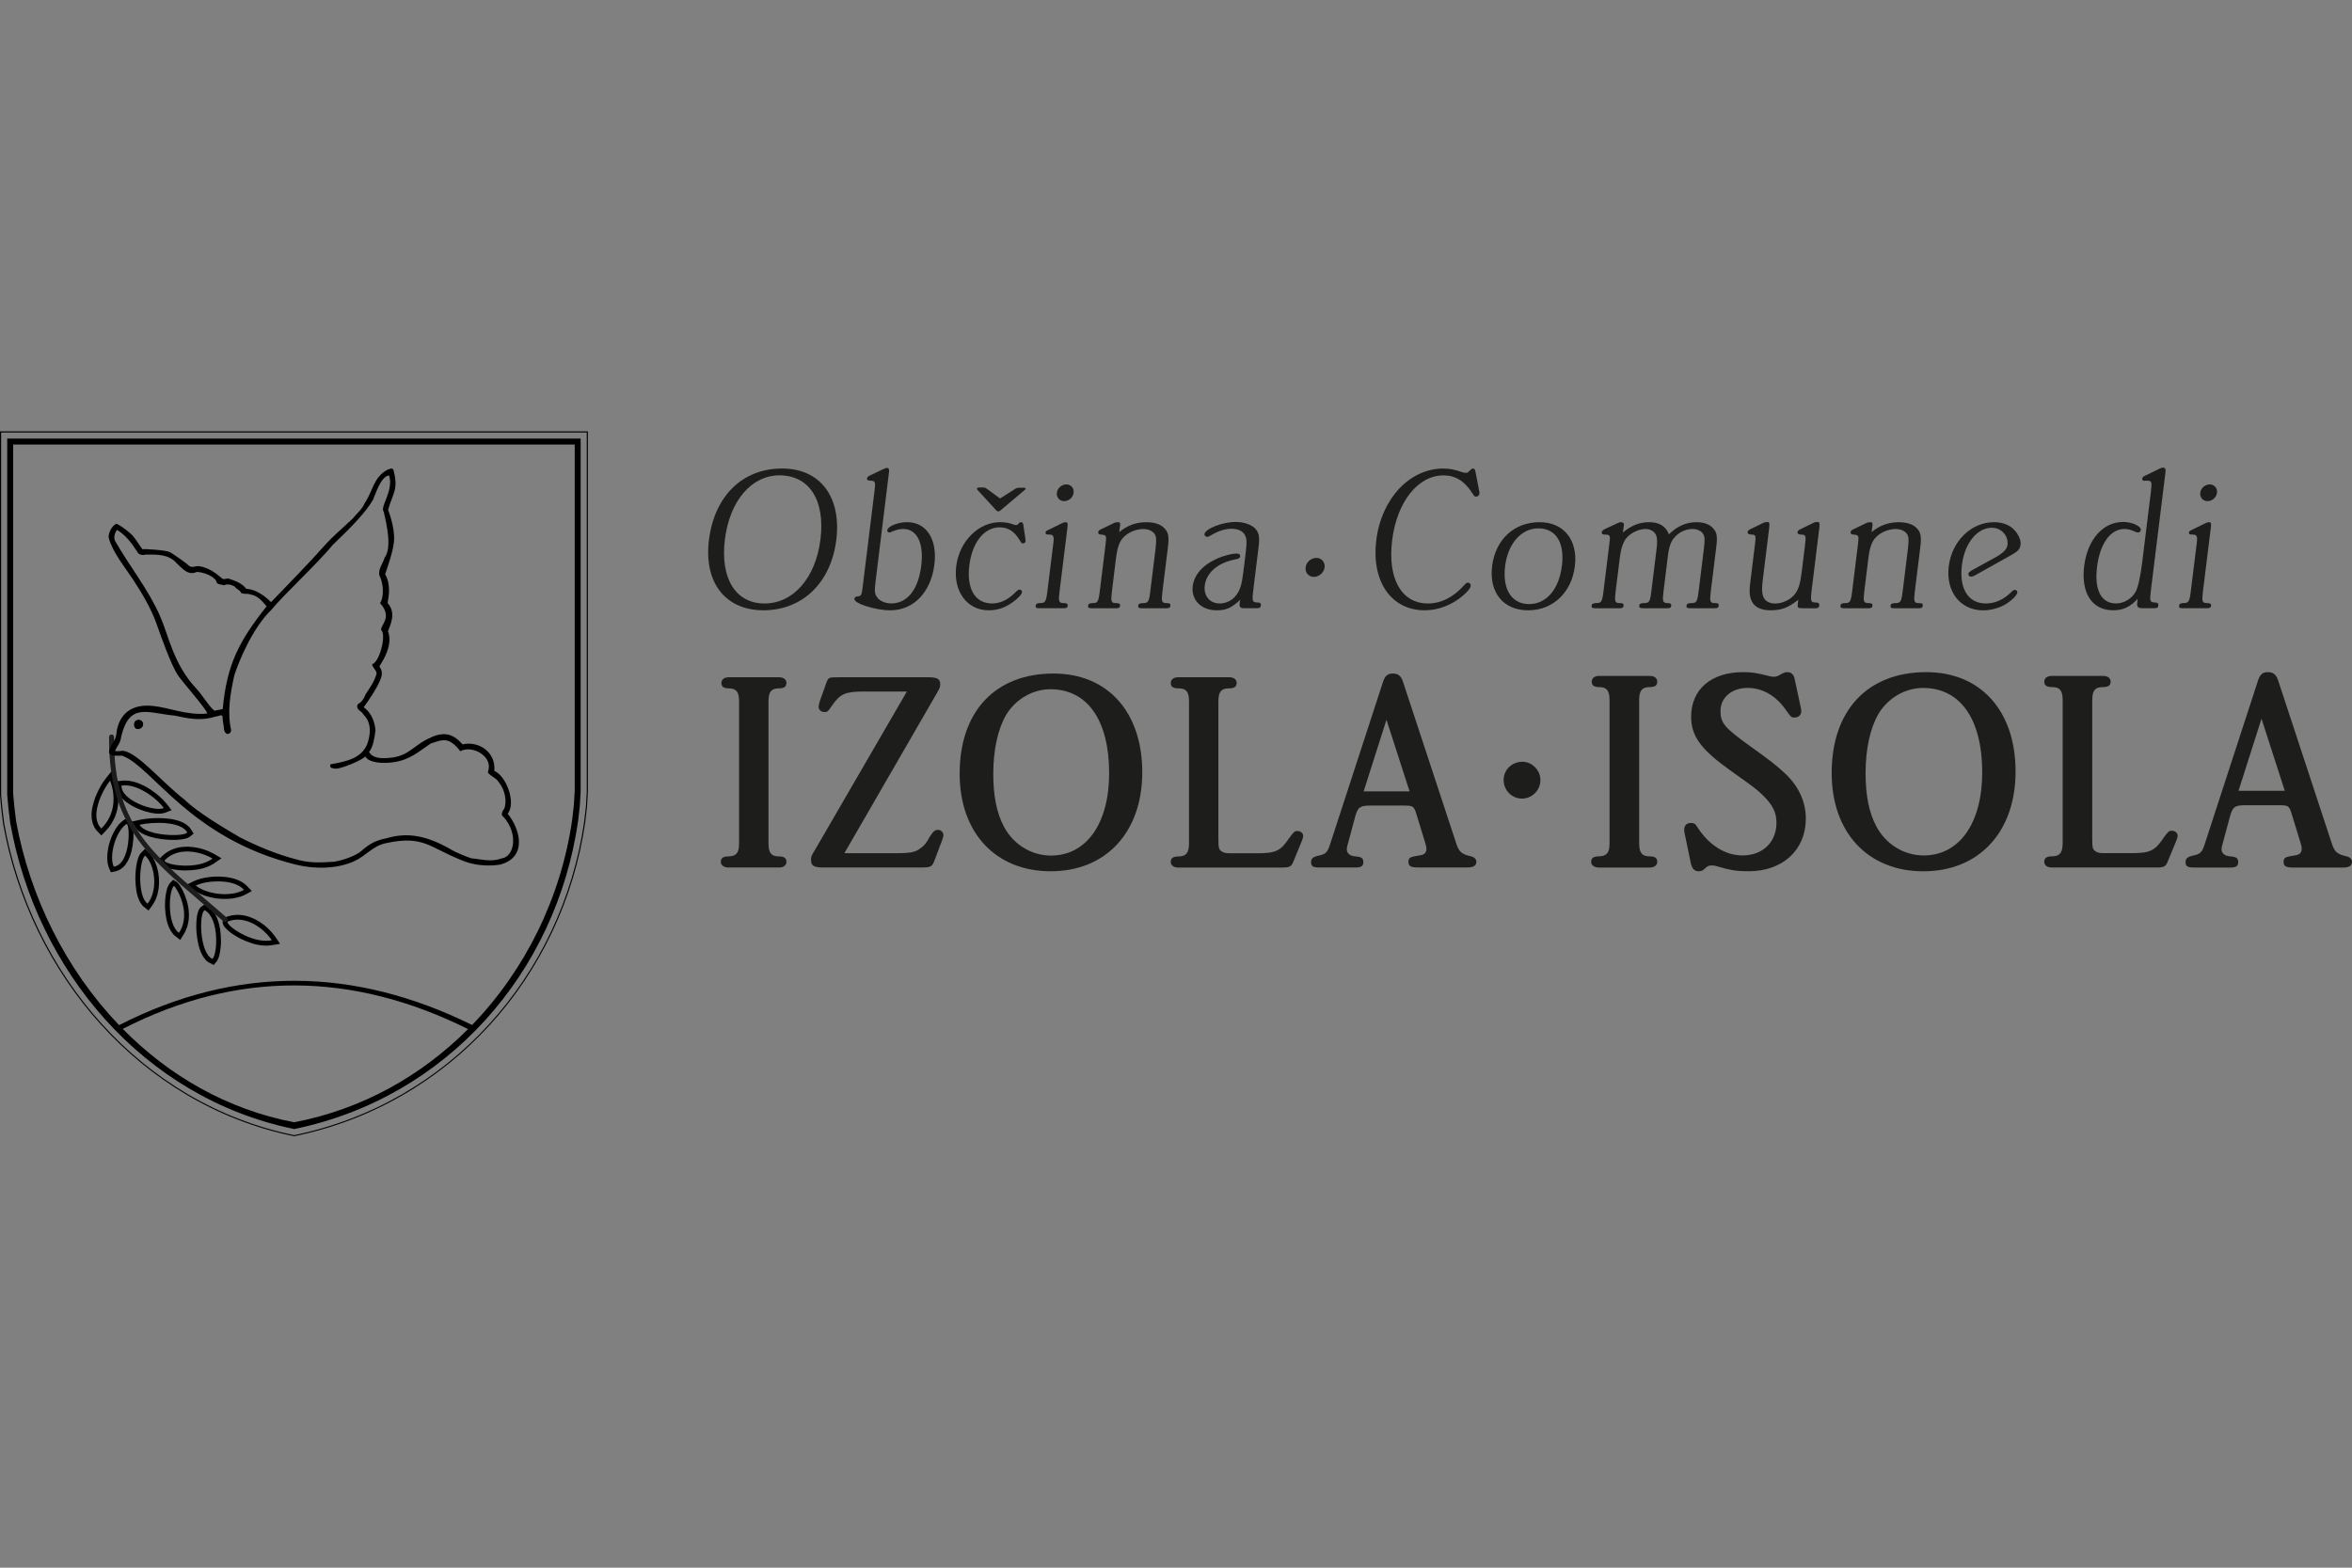 <svg xmlns="http://www.w3.org/2000/svg" xmlns:xlink="http://www.w3.org/1999/xlink" id="Layer_1" x="0px" y="0px" viewBox="0 0 850.39 566.93" style="enable-background:new 0 0 850.39 566.93;" xml:space="preserve">
<rect x="0" y="0" width="850.39" height="566.93" fill="#808080" stroke="none"/>
<style type="text/css">
	.st0{fill:#110B06;}
	.st1{fill:#EDDC3F;}
	.st2{fill:#0A0F1B;}
	.st3{fill:#2B3A44;}
	.st4{fill:#E3D58B;}
	.st5{fill:#71B9E7;}
	.st6{fill:#6FBEE4;}
	.st7{fill:#181512;}
	.st8{fill:#1A1916;}
	.st9{fill:#F7BC1D;}
	.st10{fill:#EBBC2F;}
	.st11{fill:#D4B952;}
	.st12{fill:#EBBD30;}
	.st13{fill:#DFB846;}
	.st14{fill:#E1BB44;}
	.st15{fill:#171615;}
	.st16{fill:#29170D;}
	.st17{fill:#100D09;}
	.st18{fill:#DBB850;}
	.st19{fill:#E3D26B;}
	.st20{fill:#CEBFA4;}
	.st21{fill:#140E09;}
	.st22{fill:#EBDD3C;}
	.st23{fill:#120D09;}
	.st24{fill:#231910;}
	.st25{fill:#251D12;}
	.st26{fill:#35250E;}
	.st27{fill:#17100C;}
	.st28{fill:#433212;}
	.st29{fill:none;}
	.st30{fill:#1D1D1B;}
	.st31{fill-rule:evenodd;clip-rule:evenodd;}
	.st32{fill:#8B8D8A;}
	.st33{fill:#FFFFFF;}
	.st34{fill-rule:evenodd;clip-rule:evenodd;fill:#28211B;}
	.st35{fill-rule:evenodd;clip-rule:evenodd;fill:#12100B;}
	.st36{fill:#28211B;}
	.st37{fill:#12100B;}
</style>
<g>
	<g>
		<g>
			<path d="M0,155.99V287.5l0.47,5.14l0.63,5.14c9.67,54.29,49.39,101.67,105.26,113.12c56.43-11.56,97.21-57.9,105.26-113.74     l0.63-5.45l0.31-5.45V155.99H0z M212.16,286.25l-0.31,5.44l-0.63,5.44c-8.02,55.66-48.64,101.85-104.85,113.38     C50.7,399.08,11.15,351.85,1.51,297.74l-0.63-5.12l-0.47-5.13V156.4h211.74V286.25z"></path>
		</g>
		<g>
			<path d="M40.25,297.93c0.5-0.81,0.91-1.61,1.3-2.49c0.33-0.85,0.59-1.67,0.82-2.55c0.27-1.28,0.41-2.49,0.45-3.8     c0-0.62-0.03-1.22-0.07-1.84c-0.03-0.32-0.09-0.63-0.14-0.94l-0.08-0.19l-0.2-0.7l-0.11-0.73l0-0.43     c-0.08-0.34-0.14-0.67-0.24-1.01c-0.46-1.49-1.05-2.94-1.6-4.4l-2.22,2.76c-0.57,0.76-1.09,1.53-1.58,2.35     c-0.79,1.37-1.47,2.75-2.06,4.22c-0.51,1.35-0.9,2.67-1.19,4.09c-0.11,0.71-0.19,1.39-0.23,2.1c0,0.72,0.03,1.38,0.12,2.09     l0.32,1.36l0.56,1.3l0.38,0.62l0.45,0.58l1.71,1.81c0.96-0.99,1.9-1.94,2.77-3.01L40.25,297.93z M39.82,282.34     c1.87,4.81,2.22,11.94-3.17,17.27C32.22,295.39,36.96,285.77,39.82,282.34z"></path>
			<path d="M42.8,286.78l0.35,0.62c0.42,0.61,0.84,1.12,1.35,1.65l1.1,0.95c0.61,0.45,1.22,0.86,1.86,1.25     c0.9,0.5,1.8,0.94,2.74,1.35c1.4,0.55,2.77,0.99,4.23,1.32c0.67,0.12,1.32,0.22,1.99,0.3c0.63,0.04,1.21,0.04,1.84,0l1.16-0.22     l2.63-1l-1.74-2.25c-0.49-0.59-0.99-1.14-1.52-1.69c-1.67-1.64-3.45-3.02-5.46-4.23l-1.14-0.63c-1.17-0.58-2.31-1.05-3.56-1.43     c-0.61-0.16-1.21-0.29-1.84-0.4c-0.63-0.07-1.22-0.11-1.85-0.12l-2.72,0.28l0,1.74c0.16,0.68,0.29,1.36,0.39,2.05L42.8,286.78z      M59.23,292.21c-3.29,1.54-15.65-2.79-15.27-8.13C49.23,283.27,56.2,288.15,59.23,292.21z"></path>
			<path d="M42.32,285.42l0.2,0.7l0.08,0.19c-0.1-0.69-0.23-1.37-0.39-2.05l0,0.43L42.32,285.42z"></path>
			<path d="M51.04,296.37l-3.39,0.74l1.66,2.56l0.45,0.52l0.5,0.45l1.11,0.76c0.85,0.45,1.67,0.79,2.58,1.1     c0.72,0.21,1.43,0.4,2.16,0.57c1.51,0.3,3,0.49,4.53,0.6c2.3,0.12,4.7,0.14,6.92-0.54l0.97-0.47l1.47-1.22l-1.09-1.75l-0.41-0.51     l-0.95-0.87c-0.54-0.38-1.06-0.68-1.66-0.98l-1.21-0.48c-0.87-0.27-1.72-0.47-2.61-0.64c-1.39-0.21-2.75-0.32-4.15-0.36     C55.6,295.82,53.32,295.97,51.04,296.37z M67.71,301.07c-1.59,1.69-15.05,1.21-17.24-2.81     C54.82,297.24,65.39,296.79,67.71,301.07z"></path>
			<path d="M47.66,297.51l-0.33-0.54l-0.73-0.62l-1.32-0.16l-0.96,0.67c-0.46,0.38-0.85,0.75-1.26,1.18     c-0.52,0.62-0.97,1.25-1.41,1.93c-0.98,1.69-1.67,3.4-2.2,5.28l-0.3,1.25c-0.24,1.25-0.37,2.45-0.39,3.72     c0.02,0.6,0.06,1.17,0.14,1.77c0.11,0.58,0.24,1.1,0.42,1.66l0.76,1.81l2.13-0.49l0.76-0.3l0.7-0.39l0.63-0.47l0.56-0.53     l0.5-0.59l0.84-1.29c0.35-0.71,0.65-1.39,0.92-2.13l0.44-1.5c0.66-2.88,0.94-5.91,0.5-8.85     C47.97,298.42,47.85,297.99,47.66,297.51z M41.14,313.44c-1.88-4.01,0.81-13.01,4.6-15.45C47.08,297.7,47.37,312.48,41.14,313.44     z"></path>
			<path d="M57.25,315.71c-0.16-0.88-0.37-1.72-0.62-2.57c-0.34-1-0.73-1.9-1.24-2.83c-0.31-0.5-0.63-0.96-1-1.42l-1.98-1.91     l-1.49,1.5l-0.33,0.45c-0.28,0.49-0.49,0.96-0.68,1.49c-0.61,1.94-0.83,3.87-0.94,5.89l-0.03,1.5c0.03,1.52,0.15,2.97,0.39,4.47     c0.14,0.71,0.3,1.38,0.51,2.07c0.23,0.66,0.47,1.25,0.79,1.87l0.74,1.09l0.46,0.49l1.85,1.49l1.49-2.01     c0.4-0.62,0.74-1.23,1.06-1.89c0.28-0.67,0.51-1.32,0.72-2.02c0.17-0.7,0.31-1.38,0.42-2.09c0.13-1.19,0.17-2.32,0.12-3.51     C57.43,317.06,57.35,316.39,57.25,315.71z M53.36,326.78c-3.75-2.59-3.06-15.6-0.91-17.38C55.79,312.28,57.45,321.6,53.36,326.78     z"></path>
			<path d="M66.63,314.78c1.57,0.01,3.07-0.08,4.63-0.31c0.79-0.14,1.56-0.31,2.33-0.52c0.77-0.24,1.5-0.51,2.24-0.84l1.4-0.77     l2.84-1.96l-2.73-1.62c-0.64-0.35-1.28-0.66-1.95-0.96c-1.15-0.46-2.28-0.83-3.48-1.12c-1.32-0.28-2.58-0.45-3.93-0.5     c-0.69,0-1.36,0.03-2.05,0.09c-0.7,0.09-1.37,0.21-2.06,0.38c-0.7,0.2-1.35,0.43-2.02,0.72c-0.68,0.34-1.29,0.69-1.91,1.11     l-1.18,0.97l-1.16,1.16l0.26,1.37l0.39,0.61l0.41,0.39l0.82,0.5c1.81,0.79,3.75,1.07,5.7,1.24L66.63,314.78z M59.48,311.18     c4.94-5.29,13.46-3.1,17.37-0.68C71.09,314.79,59.41,312.7,59.48,311.18z"></path>
			<path d="M99.46,338.67c-0.78-1.08-1.63-2.03-2.59-2.96c-0.47-0.42-0.93-0.83-1.42-1.22c-1.07-0.82-2.14-1.5-3.34-2.12     c-0.63-0.29-1.24-0.55-1.89-0.79c-0.67-0.21-1.33-0.39-2.02-0.54c-0.72-0.11-1.4-0.18-2.13-0.21c-0.76,0.02-1.46,0.07-2.21,0.19     l-1.49,0.38l-1.55,0.56l-0.35,1.35l0.09,0.72l0.21,0.53l0.53,0.8c1.29,1.48,2.93,2.56,4.62,3.54l1.28,0.68     c1.42,0.68,2.81,1.23,4.32,1.69c0.78,0.21,1.54,0.38,2.33,0.52c0.81,0.11,1.58,0.17,2.39,0.19l1.6-0.1l3.41-0.56L99.46,338.67z      M82.27,333.27c6.74-2.69,13.5,2.92,16,6.76C91.22,341.46,81.55,334.61,82.27,333.27z"></path>
			<path d="M86.83,324.29c0.59-0.21,1.15-0.43,1.72-0.7l2.5-1.35l-1.99-2.08l-0.51-0.45c-0.55-0.41-1.09-0.76-1.7-1.09     c-0.62-0.29-1.23-0.54-1.89-0.77c-0.9-0.26-1.77-0.46-2.69-0.61c-3.64-0.48-7.42-0.27-10.92,0.89c-1.36,0.51-2.63,1.21-3.93,1.85     c1.24,0.91,2.44,1.86,3.76,2.65c0.93,0.5,1.84,0.9,2.84,1.26c1.47,0.48,2.91,0.81,4.45,1.02c0.66,0.07,1.32,0.13,1.98,0.16     c1.11,0.03,2.17-0.01,3.27-0.12C84.8,324.81,85.79,324.6,86.83,324.29z M70.77,320.27c3.57-1.89,13.75-2.69,17.44,1.52     C83.53,324.5,74.94,323.5,70.77,320.27z"></path>
			<path d="M67.54,325.76c-0.38-1.23-0.83-2.39-1.39-3.56c-0.57-1.13-1.18-2.27-2.11-3.15l-1.44-0.89l-1.25,1.31l-0.31,0.44     c-0.26,0.48-0.45,0.92-0.62,1.43c-0.54,1.87-0.71,3.72-0.76,5.66l0.02,1.45c0.08,1.49,0.26,2.91,0.58,4.38     c0.18,0.7,0.38,1.37,0.63,2.06c0.28,0.66,0.57,1.25,0.93,1.87l0.83,1.1l0.5,0.49l2.01,1.57l1.49-2.4l0.42-0.81l0.64-1.64     c0.23-0.83,0.4-1.62,0.52-2.47l0.09-1.62c-0.02-0.79-0.07-1.56-0.16-2.35C68.01,327.65,67.81,326.72,67.54,325.76z M64.71,337.35     c-4.33-2.99-3.78-15.28-1.81-16.97C63.56,320.6,69.55,330.14,64.71,337.35z"></path>
			<path d="M79.08,333.7c-0.23-0.74-0.49-1.43-0.79-2.14l-0.73-1.32l-0.92-1.19l-0.54-0.53l-0.6-0.48l-1.56-0.98l-1.33,0.95     l-0.42,0.5l-0.3,0.51c-0.23,0.55-0.4,1.05-0.54,1.63c-0.32,1.61-0.39,3.18-0.38,4.82l0.07,1.57c0.14,1.62,0.37,3.17,0.74,4.76     c0.21,0.76,0.43,1.48,0.7,2.22c0.3,0.7,0.61,1.32,0.99,1.98l0.88,1.14l0.53,0.49l0.6,0.43l1.79,0.91l1.14-1.38     c0.28-0.46,0.48-0.89,0.68-1.4c0.44-1.4,0.63-2.77,0.75-4.22l0.06-1.43c0-1.54-0.1-3.02-0.33-4.55     C79.44,335.19,79.28,334.45,79.08,333.7z M76.83,346.76c-4.65-1.89-5-16.52-2.82-17.61C79.36,332.09,78.65,344.95,76.83,346.76z"></path>
		</g>
		<g>
			<path class="st30" d="M81.35,333.41c-0.21,0-0.42-0.07-0.59-0.22c-2.83-2.49-5.57-4.83-8.2-7.08     c-19.09-16.31-32.88-28.09-33.11-57.69l0-0.29c-0.01-0.5-0.02-1.41-0.02-1.62c0-0.5,0.4-0.9,0.9-0.9s0.9,0.4,0.9,0.9     c0,0.21,0.01,1.1,0.02,1.6l0,0.3c0.23,28.78,13.06,39.74,32.48,56.33c2.64,2.25,5.38,4.6,8.22,7.1c0.37,0.33,0.41,0.9,0.08,1.27     C81.85,333.31,81.6,333.41,81.35,333.41z"></path>
		</g>
		<g>
			<path d="M183.56,294.24c3.16-3.84-0.5-13.64-4.85-15.47c0.69-6.73-5.6-10.94-11.47-9.58c-3.88-4.47-7.55-4.63-12.9-1.82     c-5.7,2.99-7.13,6.72-15.51,6.81c-1.94,0.02-4.34-0.33-5.4-2.22c1.6-2,1.97-5.24,2.33-7.83c-0.24-3.06-1.48-6.41-4.26-8.36     c2.21-3.09,4.51-6.46,5.92-9.71c1.65-3.81-0.39-4.49-0.18-5.24c1.24-1.81,4.95-7.74,3.04-12.54c0.6-1.8,3.25-6.53-0.14-10.18     c0.36-2.36,1.33-6.39-0.89-10.48c0.75-2.1,3.07-8.67,3.24-12.33c0.15-3.3-0.93-7.68-2.17-10.92c1.88-6.5,3.79-7.31,1.95-14.36     c-0.26-0.98-1.57-0.47-2.43,0c-4.84,2.7-5.21,8-7.99,11.95c-0.95,2.3-2.9,3.75-4.32,5.57c-3.44,3.28-7.15,6.33-10.3,9.89     c-5.93,6.72-13.02,13.81-19.23,20.34c-2.43-2.41-5.45-4.6-9-4.84c-1.48-2.06-4.14-2.94-6.27-3.65c-0.64-0.21-1.84,0.42-2.34-0.01     c-2.31-1.96-4.86-4-8.49-4.52c-0.88-0.13-2.5,0.7-3.51-0.06c-0.37-0.56-5.67-4.37-7.09-5.05c-1.34-0.65-8.61-1.19-9.82-1     c-1.62-2.18-2.57-4.14-4.32-5.71c-1.59-1.42-4.74-3.66-5.18-3.48c-1.44,0.61-3.1,3.62-2.63,5.24c1.56,5.35,5.66,10.18,8.7,14.83     c3.41,5.23,6.5,10.36,8.58,16.18c1.55,4.33,5.13,14.66,7.73,18.54c1.57,2.34,10.49,12.5,10.57,13.75     c-1.27,0.35-5.03,0.16-6.18-0.08c-5.83-0.64-12.31-3.48-18.04-2.51c-2.08,0.35-6.93,1.63-8.41,8.43c-0.46,3.6-0.41,2.86-2.3,6.29     c-2.5,4.53,3.76,2.71,4.51,3.32c10.67,4.1,24.31,29.79,62.42,39.24c6.7,1.66,14.69,1.64,21.04-1.18     c4.17-1.85,6.74-5.51,11.37-6.53c14.14-3.1,15.83,1.66,28.55,6.53c4.01,1.53,8.89,1.83,12.92,1.18     C190.45,310.14,188.44,300.37,183.56,294.24z M70.88,248.9c-8.18-8.77-9.89-18.99-12.95-25.97     c-4.26-9.77-11.13-18.19-16.39-27.43c-0.47-1.3-0.06-2.77,0.77-3.89c3.14,1.94,5.09,4.53,7.22,7.77     c0.41,1.12,1.89,1.59,2.96,1.18c4.44-0.06,8.62-0.14,11.4,3.16c1.86,1.59,3.97,4.68,7.36,3.08c4.19,0.37,7.06,2.69,6.98,3.59     c0.24,1.12,1.89,0.88,2.72,1.29c1.24-0.65,2.66-0.23,3.9,0.42c0.53,0.94,2.04,1.29,2.34,2.35c1.5,0.57,2.11,0.05,3.29,0.52     c2.72,0.41,4.26,2.35,5.92,4.3c-9.96,12.56-14.38,20.97-15.88,37.17l-3.02,0.57C75.06,254.9,73.46,251.67,70.88,248.9z      M181.51,310.39c-3.97,1.47-7.16,0.35-11.13,0c-1.47-0.45-6.27-2.4-7.58-3.35c-8.92-5.01-15.62-6.1-23.14-3.88     c-3.61,0.71-5.93,1.82-9.17,4.71c-1.9,1.57-6.41,3.28-9.82,3.77c-4.88,0.28-8.63,0.57-13.61-0.88c-7.04-1.82-14.09-4.77-20.42-8     c-5.83-3.42-15.5-9.2-19.94-13.6c-8-6.15-16.67-16.75-22.05-17.65c-0.89-0.06-2.14,0.35-3.07,0c0.77-1.65,2.1-3.12,2.22-5.07     c3.01-12.63,9.56-8.53,19.41-7.65c4.73,1.06,9.41,2,14.44,0.41c1.27-0.16,2.68-0.94,2.78-0.18c0.05,1.73,0.54,3.57,0.59,4.94     c0.19,0.9,0.8,1.42,1.24,1.47c0.89-0.06,1.36-0.82,1.3-1.47c-1.48-6.47-0.26-13.36,1.16-19.72c1.51-4.77,6.47-17.07,13.46-23.78     c4.56-5.58,16.09-16.13,22.22-23.5c7.23-6.9,11.89-11.81,14.47-16.23c0.85-1.95,2.81-8.39,5.68-8.77     c0.07,0.07,0.2-0.02,0.21,0.22c1.53,5.49-3.55,11.21-2,12.91c1.13,4.97,2.96,13.03,0.31,16.54c-0.65,2.24-2.55,4.36-1.83,6.65     c1,1.71,2.02,6.81,0.18,9.83c4.64,5.16,0.15,7.81,0.36,9.71c2.05,1.53-0.55,11.78-3.24,12.37c0.18,1.41,1.45,1.88,1.63,3.35     c-0.77,2.88-2.42,5.17-4.02,7.58c-0.47,1.35-1.3,2.77-2.72,3.47c-1.18,2,1.48,2.47,2.07,3.94c2.96,2.88,2.49,7.24,1.24,10.65     c-2.19,5.24-8.05,6.3-13.14,7.18c-0.47,0.24,0,0.53-0.18,0.94c0.41,0.65,0.92,0.42,1.63,0.66c1.96,0.36,10.42-3.32,11.04-4.44     c1.05,2.65,8.71,3.1,13.97,1.2c3.73-1.35,6.51-3.71,9.65-5.83c2.54-0.76,4.79-2,7.28-0.53c1.61,0.99,2.51,2.15,3.43,3.3     c4.43-2.42,12.18,2.05,9.96,7.47c-0.01,1.01,3.19,2.23,3.89,3.65c2.4,2.87,3.01,7.09,2.09,9.53c-0.8,1.09-1.43,2.5-0.31,3.12     C187.55,301.51,185.9,309.81,181.51,310.39z"></path>
			<path class="st33" d="M50.44,263.63c-2.37,0.75-2.81-2.96-0.71-3.35C51.97,259.86,52.73,262.91,50.44,263.63z"></path>
			<path d="M49.73,260.28c-2.1,0.39-1.65,4.09,0.71,3.35C52.73,262.91,51.97,259.86,49.73,260.28z"></path>
		</g>
		<g>
			<path d="M2.61,158.61v128.81l0.46,5.04l0.61,5.04c9.47,53.39,48.03,99.56,102.67,110.8c55.19-11.35,94.78-56.48,102.67-111.41     l0.61-5.34l0.31-5.34V158.61H2.61z M106.36,405.85c-24.33-4.65-45.38-16.93-61.98-33.77c41.61-21.3,83.23-20.63,124.85,0.07     C152.41,389.01,130.93,401.16,106.36,405.85z M207.8,285.9l-0.31,5.19l-0.61,5.34c-4.04,28.13-16.93,54.31-36.19,74.24     c-42.55-21-85.09-21.64-127.64,0.05c-19.17-20.02-32.2-46.22-37.22-73.68L5.22,292l-0.46-4.88V160.76H207.8V285.9z"></path>
		</g>
	</g>
	<path class="st30" d="M282.79,169.43c-14.33,0-24.5,9.92-26.47,25.89c-1.89,15.3,5.9,25.38,19.7,25.38   c14.1,0,24.43-9.94,26.35-25.46C304.29,179.66,296.52,169.43,282.79,169.43L282.79,169.43z M281.82,171.9   c10.82,0,16.57,9.03,14.83,23.13c-1.72,13.96-9.8,23.21-20.25,23.21c-10.45,0-16.04-9.1-14.31-23.13   C263.81,181.15,271.67,171.9,281.82,171.9z"></path>
	<path class="st30" d="M321.44,170.63c0.12-0.97-0.12-1.42-0.72-1.42c-0.3,0-0.76,0.15-1.4,0.45l-4.84,2.31   c-0.55,0.22-0.98,0.67-1.02,1.04c-0.06,0.52,0.35,0.82,1.17,0.82c1.72,0,1.97,0.37,1.63,3.13l-4.44,36.04   c-0.28,2.24-0.55,2.61-1.82,2.69c-0.68,0.07-1.02,0.37-1.08,0.9c-0.2,1.64,7.63,4.12,13,4.12c8.43,0,14.69-6.58,15.92-16.58   c1.13-9.18-2.89-15.3-9.9-15.3c-3.28,0-6.97,1.49-7.15,2.91c-0.05,0.45,0.27,0.82,0.79,0.82c0.22,0,0.46-0.07,1.09-0.37   c1.42-0.6,2.65-0.9,3.92-0.9c5,0,7.5,5.15,6.5,13.28c-1.07,8.66-5.04,13.65-10.86,13.65c-2.16,0-4.22-0.9-5.16-2.31   c-0.82-1.2-0.93-2.16-0.51-5.52L321.44,170.63z"></path>
	<path class="st30" d="M369.97,189.66c-0.09-0.52-0.35-0.82-0.79-0.82c-0.38,0-0.62,0.15-0.89,0.52c-0.34,0.37-0.59,0.52-0.88,0.52   c-0.22,0-0.51-0.07-0.8-0.15c-1.49-0.6-3.25-0.9-4.96-0.9c-7.91,0-14.81,6.94-15.92,15.97c-1.12,9.1,3.94,15.91,11.77,15.91   c3.66,0,6.8-1.28,9.97-3.97c1.33-1.12,1.96-1.94,2.04-2.61c0.06-0.52-0.34-0.9-0.93-0.9c-0.37,0-0.54,0.15-1.13,0.67   c-2.91,2.99-5.68,4.33-8.82,4.33c-6.04,0-9.2-5.3-8.16-13.73c1.03-8.36,5.36-13.8,10.95-13.8c3.06,0,5.27,1.42,7.2,4.55   c0.68,1.12,0.74,1.27,1.26,1.27c0.45,0,0.86-0.3,0.91-0.75c0.03-0.22,0.05-0.45-0.04-0.9L369.97,189.66L369.97,189.66z    M361.58,180.26l-4.79-3.51c-0.27-0.22-0.77-0.45-0.99-0.45h-1.86c-0.13-0.15-0.7,0.22-0.73,0.45c-0.02,0.15,0.11,0.3,0.44,0.67   l6.65,7.24c0.21,0.15,0.49,0.3,0.63,0.3c0.22,0,0.54-0.15,0.79-0.37l8.66-7.31c0.33-0.22,0.42-0.37,0.44-0.52   c0.03-0.22-0.18-0.37-0.4-0.37h-2.02c-0.45,0-0.75,0.07-1.07,0.22L361.58,180.26z"></path>
	<path class="st30" d="M385.97,190.55c0.17-1.34-0.01-1.72-0.76-1.72c-0.22,0-0.92,0.22-1.08,0.3l-5,2.46   c-0.95,0.45-1.03,0.52-1.09,0.97c-0.07,0.6,0.27,0.82,1.25,0.75c1.57,0,1.87,0.6,1.58,2.91l-2.2,17.83   c-0.42,3.43-0.8,4.03-2.44,4.03c-1.19,0-1.67,0.22-1.76,0.97c-0.08,0.67,0.19,0.9,1.16,0.9h8.88c1.12,0,1.45-0.22,1.53-0.9   c0.08-0.67-0.33-0.97-1.6-0.97c-1.57,0-1.79-0.6-1.37-4.03L385.97,190.55L385.97,190.55z M385.56,175.18   c-1.72,0-3.23,1.34-3.43,2.99c-0.21,1.72,0.97,3.06,2.61,3.06c1.72,0,3.23-1.34,3.44-3.06   C388.37,176.52,387.2,175.18,385.56,175.18z"></path>
	<path class="st30" d="M404.98,190.03c0.11-0.9-0.08-1.19-0.75-1.19c-0.37,0-1.05,0.07-1.3,0.22l-4.76,2.31   c-0.78,0.3-1.04,0.6-1.11,1.12c-0.06,0.45,0.28,0.75,0.87,0.82c2.07,0.15,2.2,0.3,1.84,3.21l-2.16,17.54   c-0.42,3.43-0.8,4.03-2.36,4.03c-1.27,0-1.75,0.22-1.84,0.97c-0.08,0.67,0.19,0.9,1.23,0.9h8.88c1.05,0,1.37-0.22,1.45-0.9   c0.09-0.75-0.33-0.97-1.6-0.97c-1.57,0-1.79-0.6-1.37-4.03l1.46-11.86c0.52-4.18,1.22-6.27,2.68-7.83   c1.72-1.86,4.63-3.06,7.24-3.06c2.24,0,3.97,1.04,4.46,2.54c0.25,0.97,0.25,2.24-0.12,5.22l-1.85,15c-0.42,3.43-0.8,4.03-2.44,4.03   c-1.34,0-1.82,0.22-1.91,0.97c-0.08,0.67,0.19,0.9,1.31,0.9h8.88c1.04,0,1.37-0.22,1.45-0.9c0.09-0.75-0.25-0.97-1.52-0.97   c-1.57,0-1.79-0.6-1.37-4.03l2.01-16.27c0.47-3.81,0.15-5.45-1.46-6.94c-1.33-1.34-3.56-2.01-6.32-2.01   c-3.73,0-6.85,1.12-9.84,3.58L404.98,190.03z"></path>
	<path class="st30" d="M448.29,217.56l-0.1,0.82c-0.13,1.04,0.33,1.57,1.45,1.57h4.7c1.12,0,1.44-0.22,1.54-0.97   c0.1-0.82-0.24-1.12-1.51-1.12c-1.48-0.07-1.72-0.6-1.29-4.03l2-16.19c0.45-3.66,0.06-5.3-1.55-6.79c-1.63-1.34-4-2.09-6.83-2.09   c-4.7,0-10.97,2.46-11.21,4.4c-0.06,0.52,0.4,0.97,1,0.97c0.37,0,0.69-0.15,1.42-0.6c2.57-1.49,4.99-2.31,7.3-2.31   c2.91,0,4.71,1.12,5.28,3.21c0.35,1.42,0.3,2.39-0.52,9.03c-0.75,6.12-1.01,7.61-1.57,9.1c-1.18,3.51-4.06,5.67-7.42,5.67   c-3.58,0-5.85-2.76-5.39-6.49c0.58-4.7,4.91-8.36,11.24-9.48c1.07-0.22,1.47-0.45,1.55-1.04c0.08-0.67-0.39-1.04-1.21-1.04   c-1.72,0-4.34,0.67-6.69,1.64c-5.43,2.31-8.71,5.89-9.24,10.15c-0.62,5,3.1,8.74,8.62,8.74c3.51,0,5.33-0.83,8.6-3.82   L448.29,217.56z"></path>
	<path class="st30" d="M475.99,201.75c-1.94,0-3.69,1.49-3.93,3.43c-0.23,1.86,1.07,3.44,3.01,3.44c1.86,0,3.63-1.58,3.86-3.44   C479.15,203.31,477.78,201.75,475.99,201.75z"></path>
	<path class="st30" d="M533.48,170.63c-0.19-0.9-0.38-1.19-0.9-1.19c-0.3,0-0.61,0.15-0.79,0.37c-1.11,1.12-1.19,1.19-1.86,1.19   c-0.45,0-0.74-0.07-1.67-0.37c-2.14-0.82-4.33-1.19-6.42-1.19c-12.16,0-22.38,10.89-24.23,25.89   c-1.84,14.92,5.38,25.38,17.54,25.38c4.85,0,9.87-1.95,13.7-5.24c1.74-1.42,2.8-2.76,2.9-3.58c0.07-0.6-0.38-1.19-0.97-1.19   c-0.45,0-0.78,0.22-1.38,0.9c-3.9,4.4-8.35,6.64-13.13,6.64c-9.55,0-14.64-8.96-12.93-22.83c1.71-13.88,9.32-23.5,18.57-23.5   c4.33,0,7.65,2.09,10.4,6.42c0.75,1.19,0.81,1.27,1.41,1.27c0.6,0,1.1-0.45,1.17-1.04c0.06-0.45,0.06-0.45-0.18-1.57L533.48,170.63   z"></path>
	<path class="st30" d="M556.67,188.84c-9.25,0-15.99,6.27-17.18,15.89c-1.18,9.55,4.07,15.98,13.03,15.98   c8.95,0,15.72-6.43,16.89-15.98C570.57,195.33,565.4,188.84,556.67,188.84L556.67,188.84z M556.17,191.07   c6.34,0,9.6,5.07,8.56,13.51c-1.05,8.51-5.59,13.88-11.86,13.88c-6.34,0-9.71-5.37-8.68-13.73   C545.19,196.6,550.05,191.07,556.17,191.07z"></path>
	<path class="st30" d="M587.15,189.66c0.05-0.45-0.42-0.82-1.02-0.82c-0.3,0-0.76,0.07-1,0.22l-4.83,2.24   c-0.72,0.37-1.14,0.75-1.18,1.12c-0.07,0.6,0.26,0.9,1.01,0.9c2.09,0,2.21,0.22,1.7,3.73l-2.1,17.01c-0.42,3.43-0.8,4.03-2.36,4.03   c-1.34,0-1.82,0.22-1.91,0.97c-0.08,0.67,0.26,0.9,1.31,0.9h8.8c1.05,0,1.37-0.22,1.45-0.9c0.09-0.75-0.25-0.97-1.52-0.97   c-1.57,0-1.79-0.6-1.37-4.03l1.51-12.24c0.4-3.28,1.14-5.6,2.29-7.09c1.59-2.01,4.53-3.43,7.06-3.43c1.72,0,3.25,0.9,3.82,2.31   c0.39,1.04,0.44,2.46,0.16,4.78l-1.93,15.67c-0.42,3.43-0.8,4.03-2.44,4.03c-1.34,0-1.82,0.22-1.91,0.97   c-0.08,0.67,0.26,0.9,1.31,0.9h8.8c1.04,0,1.37-0.22,1.45-0.9c0.08-0.67-0.25-0.97-1.52-0.97c-1.48-0.07-1.72-0.6-1.29-4.03   l1.57-12.76c0.47-3.81,1.15-5.67,2.68-7.24c1.56-1.72,4-2.76,6.24-2.76c1.79,0,3.34,0.75,3.94,1.94c0.55,0.97,0.56,2.16,0.19,5.15   l-1.93,15.67c-0.42,3.43-0.8,4.03-2.44,4.03c-1.34,0-1.82,0.22-1.91,0.97c-0.08,0.67,0.19,0.9,1.31,0.9h8.88   c1.05,0,1.37-0.22,1.45-0.9c0.09-0.75-0.25-0.97-1.52-0.97c-1.57,0-1.79-0.6-1.37-4.03l1.99-16.12c0.48-3.88,0.28-5.3-1.03-6.79   c-1.23-1.49-3.37-2.31-6.06-2.31c-3.81,0-6.97,1.42-10.02,4.4c-1.12-2.98-3.49-4.4-7.22-4.4c-3.36,0-6.26,1.12-9.41,3.73   L587.15,189.66z"></path>
	<path class="st30" d="M650.01,218.39c-0.16,1.34,0.11,1.57,1.45,1.57h4.85c1.04,0,1.37-0.22,1.46-0.97c0.1-0.82-0.31-1.12-1.5-1.12   c-1.49,0-1.72-0.6-1.3-4.03l2.85-23.13c0.18-1.42,0.02-1.94-0.66-1.94l-0.98,0.07l-5.08,2.46c-0.79,0.37-1.13,0.67-1.18,1.12   c-0.07,0.6,0.27,0.82,1.23,0.9c1.86,0.07,1.9,0.3,1.41,4.33l-1.13,9.18c-0.51,4.1-1.14,6.27-2.39,7.91   c-1.53,2.09-4.54,3.51-7.22,3.51c-2.39,0-4.04-1.12-4.47-3.06c-0.36-1.34-0.35-2.61,0.08-6.12l2.19-17.76   c0.26-2.09,0.16-2.54-0.58-2.54c-0.37,0-1.06,0.15-1.3,0.22l-4.76,2.31c-0.8,0.45-1.04,0.6-1.1,1.04c-0.08,0.67,0.26,0.9,1.37,0.97   c1.56,0.07,1.68,0.3,1.31,3.28l-1.82,14.77c-0.78,6.34,1.61,9.34,7.5,9.34c3.95,0,6.39-0.98,9.95-3.82L650.01,218.39z"></path>
	<path class="st30" d="M677.01,190.03c0.11-0.9-0.08-1.19-0.75-1.19c-0.37,0-1.05,0.07-1.3,0.22l-4.76,2.31   c-0.78,0.3-1.04,0.6-1.11,1.12c-0.05,0.45,0.28,0.75,0.87,0.82c2.07,0.15,2.2,0.3,1.84,3.21l-2.16,17.54   c-0.42,3.43-0.8,4.03-2.36,4.03c-1.27,0-1.74,0.22-1.84,0.97c-0.08,0.67,0.19,0.9,1.23,0.9h8.88c1.05,0,1.37-0.22,1.45-0.9   c0.09-0.75-0.33-0.97-1.6-0.97c-1.57,0-1.79-0.6-1.37-4.03l1.46-11.86c0.51-4.18,1.22-6.27,2.68-7.83   c1.72-1.86,4.63-3.06,7.24-3.06c2.24,0,3.97,1.04,4.46,2.54c0.25,0.97,0.25,2.24-0.12,5.22l-1.85,15c-0.42,3.43-0.8,4.03-2.44,4.03   c-1.34,0-1.82,0.22-1.91,0.97c-0.08,0.67,0.19,0.9,1.31,0.9h8.88c1.04,0,1.37-0.22,1.45-0.9c0.09-0.75-0.25-0.97-1.52-0.97   c-1.57,0-1.79-0.6-1.37-4.03l2.01-16.27c0.47-3.81,0.15-5.45-1.46-6.94c-1.33-1.34-3.56-2.01-6.32-2.01   c-3.73,0-6.85,1.12-9.84,3.58L677.01,190.03z"></path>
	<path class="st30" d="M727.09,200.78c2.56-1.42,3.25-2.17,3.45-3.73c0.16-1.27-0.26-2.69-1.27-4.18c-1.76-2.69-4.65-4.03-8.31-4.03   c-8.28,0-15.25,6.86-16.37,15.97c-1.12,9.1,4.16,15.91,12.44,15.91c2.76,0,5.77-0.83,8.1-2.18c2.18-1.34,4.14-3.28,4.26-4.25   c0.07-0.52-0.33-0.97-0.85-0.97c-0.37,0-0.69,0.15-1.2,0.67c-2.89,2.84-5.97,4.25-9.33,4.25c-6.34,0-9.72-5.3-8.66-13.88   c0.97-7.91,5.47-13.51,10.84-13.51c3.43,0,6.06,2.91,5.64,6.27c-0.17,1.42-1.54,2.83-4.03,4.25l-8.81,4.85   c-1.05,0.67-1.21,0.75-1.29,1.34c-0.06,0.52,0.33,0.97,0.93,0.97c0.37,0,0.91-0.15,1.56-0.52L727.09,200.78z"></path>
	<path class="st30" d="M772.74,217.86c-0.2,1.64,0.26,2.09,1.98,2.09h4.18c1.04,0,1.37-0.22,1.46-0.97c0.1-0.82-0.24-1.04-1.43-1.12   c-1.56-0.07-1.72-0.6-1.3-3.96l5.33-43.21c0.14-1.12-0.11-1.57-0.93-1.57c-0.37,0-0.61,0.07-1.08,0.3l-5.55,2.69   c-0.56,0.3-0.82,0.6-0.87,0.97c-0.06,0.45,0.35,0.82,0.79,0.82c0.07,0,0.22,0,0.46-0.07h0.45c1.79,0,1.89,0.37,1.41,4.33   l-3.13,25.37c-0.61,4.93-1.47,8.88-2.33,10.45c-1.43,2.54-4.25,4.25-7.09,4.25c-5.37,0-7.91-4.85-6.88-13.21   c1.04-8.43,4.83-13.73,9.9-13.73c0.97,0,1.99,0.22,2.91,0.6c1.63,0.67,1.63,0.67,2.01,0.67c0.52,0,0.94-0.37,1.01-0.9   c0.16-1.34-3.15-2.91-6.36-2.91c-7.31,0-12.95,6.34-14.13,15.97c-1.2,9.78,2.88,15.98,10.49,15.98c3.58,0,6.19-1.21,8.87-4.19   L772.74,217.86z"></path>
	<path class="st30" d="M799.38,190.55c0.17-1.34-0.01-1.72-0.76-1.72c-0.22,0-0.92,0.22-1.08,0.3l-5,2.46   c-0.95,0.45-1.03,0.52-1.09,0.97c-0.07,0.6,0.27,0.82,1.25,0.75c1.57,0,1.87,0.6,1.58,2.91l-2.2,17.83   c-0.42,3.43-0.8,4.03-2.44,4.03c-1.2,0-1.67,0.22-1.76,0.97c-0.08,0.67,0.19,0.9,1.16,0.9h8.88c1.12,0,1.44-0.22,1.53-0.9   c0.08-0.67-0.33-0.97-1.6-0.97c-1.57,0-1.79-0.6-1.37-4.03L799.38,190.55L799.38,190.55z M798.96,175.18   c-1.72,0-3.23,1.34-3.43,2.99c-0.21,1.72,0.97,3.06,2.61,3.06c1.72,0,3.23-1.34,3.44-3.06   C801.78,176.52,800.6,175.18,798.96,175.18z"></path>
	<g>
		<path class="st30" d="M277.86,253.58c0-3.41,1.03-4.64,3.71-4.64c1.96,0,2.78-0.62,2.78-1.96c0-1.24-1.03-2.06-2.68-2.06h-18.26    c-1.55,0-2.58,0.83-2.58,2.06c0,1.34,0.83,1.96,2.68,1.96c2.68,0,3.71,1.24,3.71,4.64v51.48c0,3.4-1.03,4.54-3.71,4.64    c-2.06,0-2.89,0.62-2.89,1.96c0,1.24,1.14,2.06,2.79,2.06h18.26c1.65,0,2.68-0.83,2.68-2.06c0-1.34-0.83-1.96-2.78-1.96    c-2.68,0-3.71-1.24-3.71-4.64V253.58z"></path>
		<path class="st30" d="M327.89,250.07l-32.91,56.74c-1.65,2.68-1.75,2.99-1.75,4.13c0,2.17,1.03,2.78,4.54,2.78h34.25    c4.75,0,4.95-0.1,5.98-2.89l2.68-7.12c0.41-1.24,0.41-1.24,0.41-1.65c0-1.13-0.83-1.96-1.96-1.96c-1.13,0-1.75,0.62-2.89,2.37    c-1.44,2.58-1.96,3.2-3.09,4.02c-2.17,1.75-3.51,2.06-10.01,2.06h-17.85L338,251.93c0.31-0.41,0.52-0.93,0.82-1.44    c0.83-1.34,1.13-2.17,1.13-2.99c0-1.96-1.03-2.58-4.33-2.58h-32.09c-4.02,0-4.02,0-4.85,2.27l-2.17,6.09    c-0.31,0.93-0.52,1.75-0.52,2.37c0,1.03,0.93,1.86,2.06,1.86c1.13,0,1.24-0.1,2.79-2.37c2.89-4.23,4.85-5.06,11.45-5.06H327.89z"></path>
		<path class="st30" d="M380.91,243.57c-21.05,0-33.94,13.72-33.94,36.21c0,21.36,13,35.3,32.91,35.3    c20.02,0,33.12-14.15,33.12-35.82C412.99,257.5,400.51,243.57,380.91,243.57L380.91,243.57z M379.77,249.25    c13.41,0,21.25,11.25,21.25,30.33c0,18.16-8.15,29.82-21.05,29.82c-7.02,0-13.62-4.02-17.02-10.52    c-2.58-4.85-3.82-11.14-3.82-18.98c0-8.77,1.65-16.2,4.64-21.36C367.19,252.86,373.37,249.25,379.77,249.25z"></path>
		<path class="st30" d="M440.53,253.58c0-3.41,1.03-4.64,3.71-4.64c2.06,0,2.89-0.62,2.89-1.96c0-1.24-1.03-2.06-2.68-2.06h-18.47    c-1.65,0-2.68,0.83-2.68,2.06c0,1.34,0.83,1.96,2.89,1.96c2.68,0,3.71,1.24,3.71,4.64v51.38c0,3.41-1.03,4.75-3.71,4.75    c-2.06,0-2.89,0.62-2.89,1.96c0,1.24,1.03,2.06,2.68,2.06h37.45c2.99,0,3.51-0.31,4.33-2.48l2.89-7.02    c0.41-1.14,0.52-1.44,0.52-1.96c0-1.03-0.93-1.75-2.17-1.75c-0.93,0-1.34,0.41-2.89,2.58c-3.1,4.64-4.85,5.47-11.56,5.47h-7.84    c-3.4,0-3.82,0-4.75-0.52c-1.24-0.72-1.44-1.24-1.44-4.54V253.58z"></path>
		<path class="st30" d="M507.27,246.56c-0.72-2.17-1.75-2.99-3.71-2.99c-1.86,0-2.78,0.83-3.51,2.99l-19.19,58.91    c-0.93,2.89-1.65,3.51-4.44,4.02c-1.65,0.41-2.39,1.03-2.39,2.27c0,1.55,0.74,1.96,3.11,1.96h12.9c2.06,0,2.89-0.52,2.89-1.86    c0-1.55-0.62-1.96-2.89-2.17c-1.96-0.1-3.09-1.13-3.09-2.58c0-0.41,0.1-1.03,0.31-1.65l2.78-10.32c0.93-3.3,1.75-3.82,5.57-3.82    h11.66c3.61,0,3.92,0.1,4.85,3.09l3.1,10.11c0.41,1.44,0.52,1.75,0.52,2.48c0,1.24-0.72,2.06-2.07,2.27    c-3.92,0.62-4.43,0.83-4.43,2.48c0,1.44,0.83,1.96,3.51,1.96h17.64c2.37,0,3.4-0.62,3.4-2.06c0-0.93-0.72-1.65-1.86-1.96    c-3.3-0.72-4.33-1.55-5.26-4.23L507.27,246.56L507.27,246.56z M501.29,260.29l8.36,25.9h-16.61L501.29,260.29z"></path>
		<path class="st30" d="M550.46,275.48c-3.82,0-6.81,2.89-6.81,6.6c0,3.71,2.99,6.72,6.6,6.72c3.71,0,6.7-3.01,6.7-6.72    C556.96,278.58,553.97,275.48,550.46,275.48z"></path>
		<path class="st30" d="M592.66,253.15c0-3.43,1.04-4.67,3.74-4.67c1.97,0,2.8-0.62,2.8-1.97c0-1.25-1.04-2.08-2.7-2.08h-18.39    c-1.56,0-2.6,0.83-2.6,2.08c0,1.35,0.83,1.97,2.7,1.97c2.7,0,3.74,1.25,3.74,4.67v51.85c0,3.43-1.04,4.57-3.74,4.68    c-2.08,0-2.91,0.62-2.91,1.97c0,1.25,1.14,2.08,2.81,2.08h18.39c1.66,0,2.7-0.83,2.7-2.08c0-1.35-0.83-1.97-2.8-1.97    c-2.7,0-3.74-1.25-3.74-4.68V253.15z"></path>
		<path class="st30" d="M648.86,245.46c-0.31-1.56-1.25-2.39-2.6-2.39c-0.83,0-1.35,0.21-2.49,0.83c-0.94,0.62-1.56,0.83-2.29,0.83    c-0.41,0-0.83,0-1.25-0.1c-5.4-1.35-6.65-1.56-10.08-1.56c-11.43,0-18.7,6.23-18.7,16.1c0,7.07,3.53,11.84,14.13,19.43    c8.94,6.34,9.45,6.75,11.84,9.04c3.53,3.43,4.88,6.23,4.88,9.87c0,7.07-4.99,11.84-12.26,11.84c-6.23,0-12.05-3.63-16.31-10.18    c-0.73-1.25-1.25-1.56-2.29-1.56c-1.56,0-2.49,0.83-2.49,2.39c0,0.42,0,0.83,0.1,1.14l2.29,11.01c0.42,1.99,1.35,2.93,2.81,2.93    c0.83,0,1.46-0.21,1.97-0.73c1.35-1.26,1.66-1.37,2.7-1.37c0.52,0,0.94,0,1.25,0.1c5.82,1.68,7.69,1.99,12.16,1.99    c12.36,0,20.68-7.71,20.68-19.03c0-6.13-2.6-11.74-7.48-16.31c-2.8-2.7-6.23-5.3-12.05-9.46c-9.87-7.07-11.32-8.73-11.32-13.19    c0-4.78,4.05-8.31,9.77-8.31c5.4,0,10.28,2.8,13.82,7.9c1.98,2.81,2.08,2.81,3.22,2.81c1.35,0,2.39-0.93,2.39-2.28    c0-0.52,0-0.62-0.31-1.98L648.86,245.46z"></path>
		<path class="st30" d="M696.44,243.07c-21.19,0-34.18,13.82-34.18,36.47c0,21.51,13.09,35.55,33.14,35.55    c20.16,0,33.35-14.25,33.35-36.07C728.75,257.1,716.18,243.07,696.44,243.07L696.44,243.07z M695.29,248.78    c13.51,0,21.4,11.32,21.4,30.55c0,18.29-8.21,30.03-21.19,30.03c-7.07,0-13.71-4.05-17.14-10.6c-2.6-4.88-3.84-11.22-3.84-19.12    c0-8.83,1.66-16.31,4.68-21.51C682.62,252.42,688.85,248.78,695.29,248.78z"></path>
		<path class="st30" d="M756.48,253.15c0-3.43,1.04-4.67,3.74-4.67c2.08,0,2.91-0.62,2.91-1.97c0-1.25-1.04-2.08-2.7-2.08h-18.6    c-1.66,0-2.7,0.83-2.7,2.08c0,1.35,0.83,1.97,2.91,1.97c2.7,0,3.74,1.25,3.74,4.67v51.74c0,3.43-1.04,4.78-3.74,4.78    c-2.08,0-2.91,0.62-2.91,1.97c0,1.25,1.04,2.08,2.7,2.08h37.71c3.01,0,3.53-0.31,4.36-2.49l2.91-7.06    c0.42-1.14,0.52-1.46,0.52-1.98c0-1.04-0.93-1.77-2.18-1.77c-0.93,0-1.35,0.41-2.91,2.6c-3.12,4.67-4.88,5.51-11.64,5.51h-7.9    c-3.43,0-3.84,0-4.78-0.52c-1.25-0.73-1.45-1.25-1.45-4.57V253.15z"></path>
		<path class="st30" d="M823.69,246.08c-0.73-2.18-1.77-3.01-3.74-3.01c-1.87,0-2.8,0.83-3.53,3.01l-19.33,59.33    c-0.93,2.91-1.66,3.53-4.47,4.05c-1.66,0.42-2.41,1.04-2.41,2.29c0,1.56,0.74,1.98,3.14,1.98h12.99c2.08,0,2.91-0.52,2.91-1.87    c0-1.56-0.62-1.97-2.91-2.18c-1.97-0.1-3.12-1.14-3.12-2.6c0-0.42,0.1-1.04,0.31-1.66l2.81-10.39c0.94-3.32,1.77-3.84,5.61-3.84    h11.74c3.63,0,3.95,0.1,4.88,3.12l3.12,10.18c0.42,1.45,0.52,1.77,0.52,2.49c0,1.25-0.73,2.08-2.08,2.29    c-3.95,0.62-4.47,0.83-4.47,2.49c0,1.46,0.83,1.98,3.53,1.98h17.77c2.39,0,3.43-0.62,3.43-2.08c0-0.94-0.73-1.66-1.87-1.97    c-3.32-0.73-4.36-1.56-5.3-4.26L823.69,246.08L823.69,246.08z M817.67,259.9l8.42,26.08h-16.73L817.67,259.9z"></path>
	</g>
</g>
</svg>